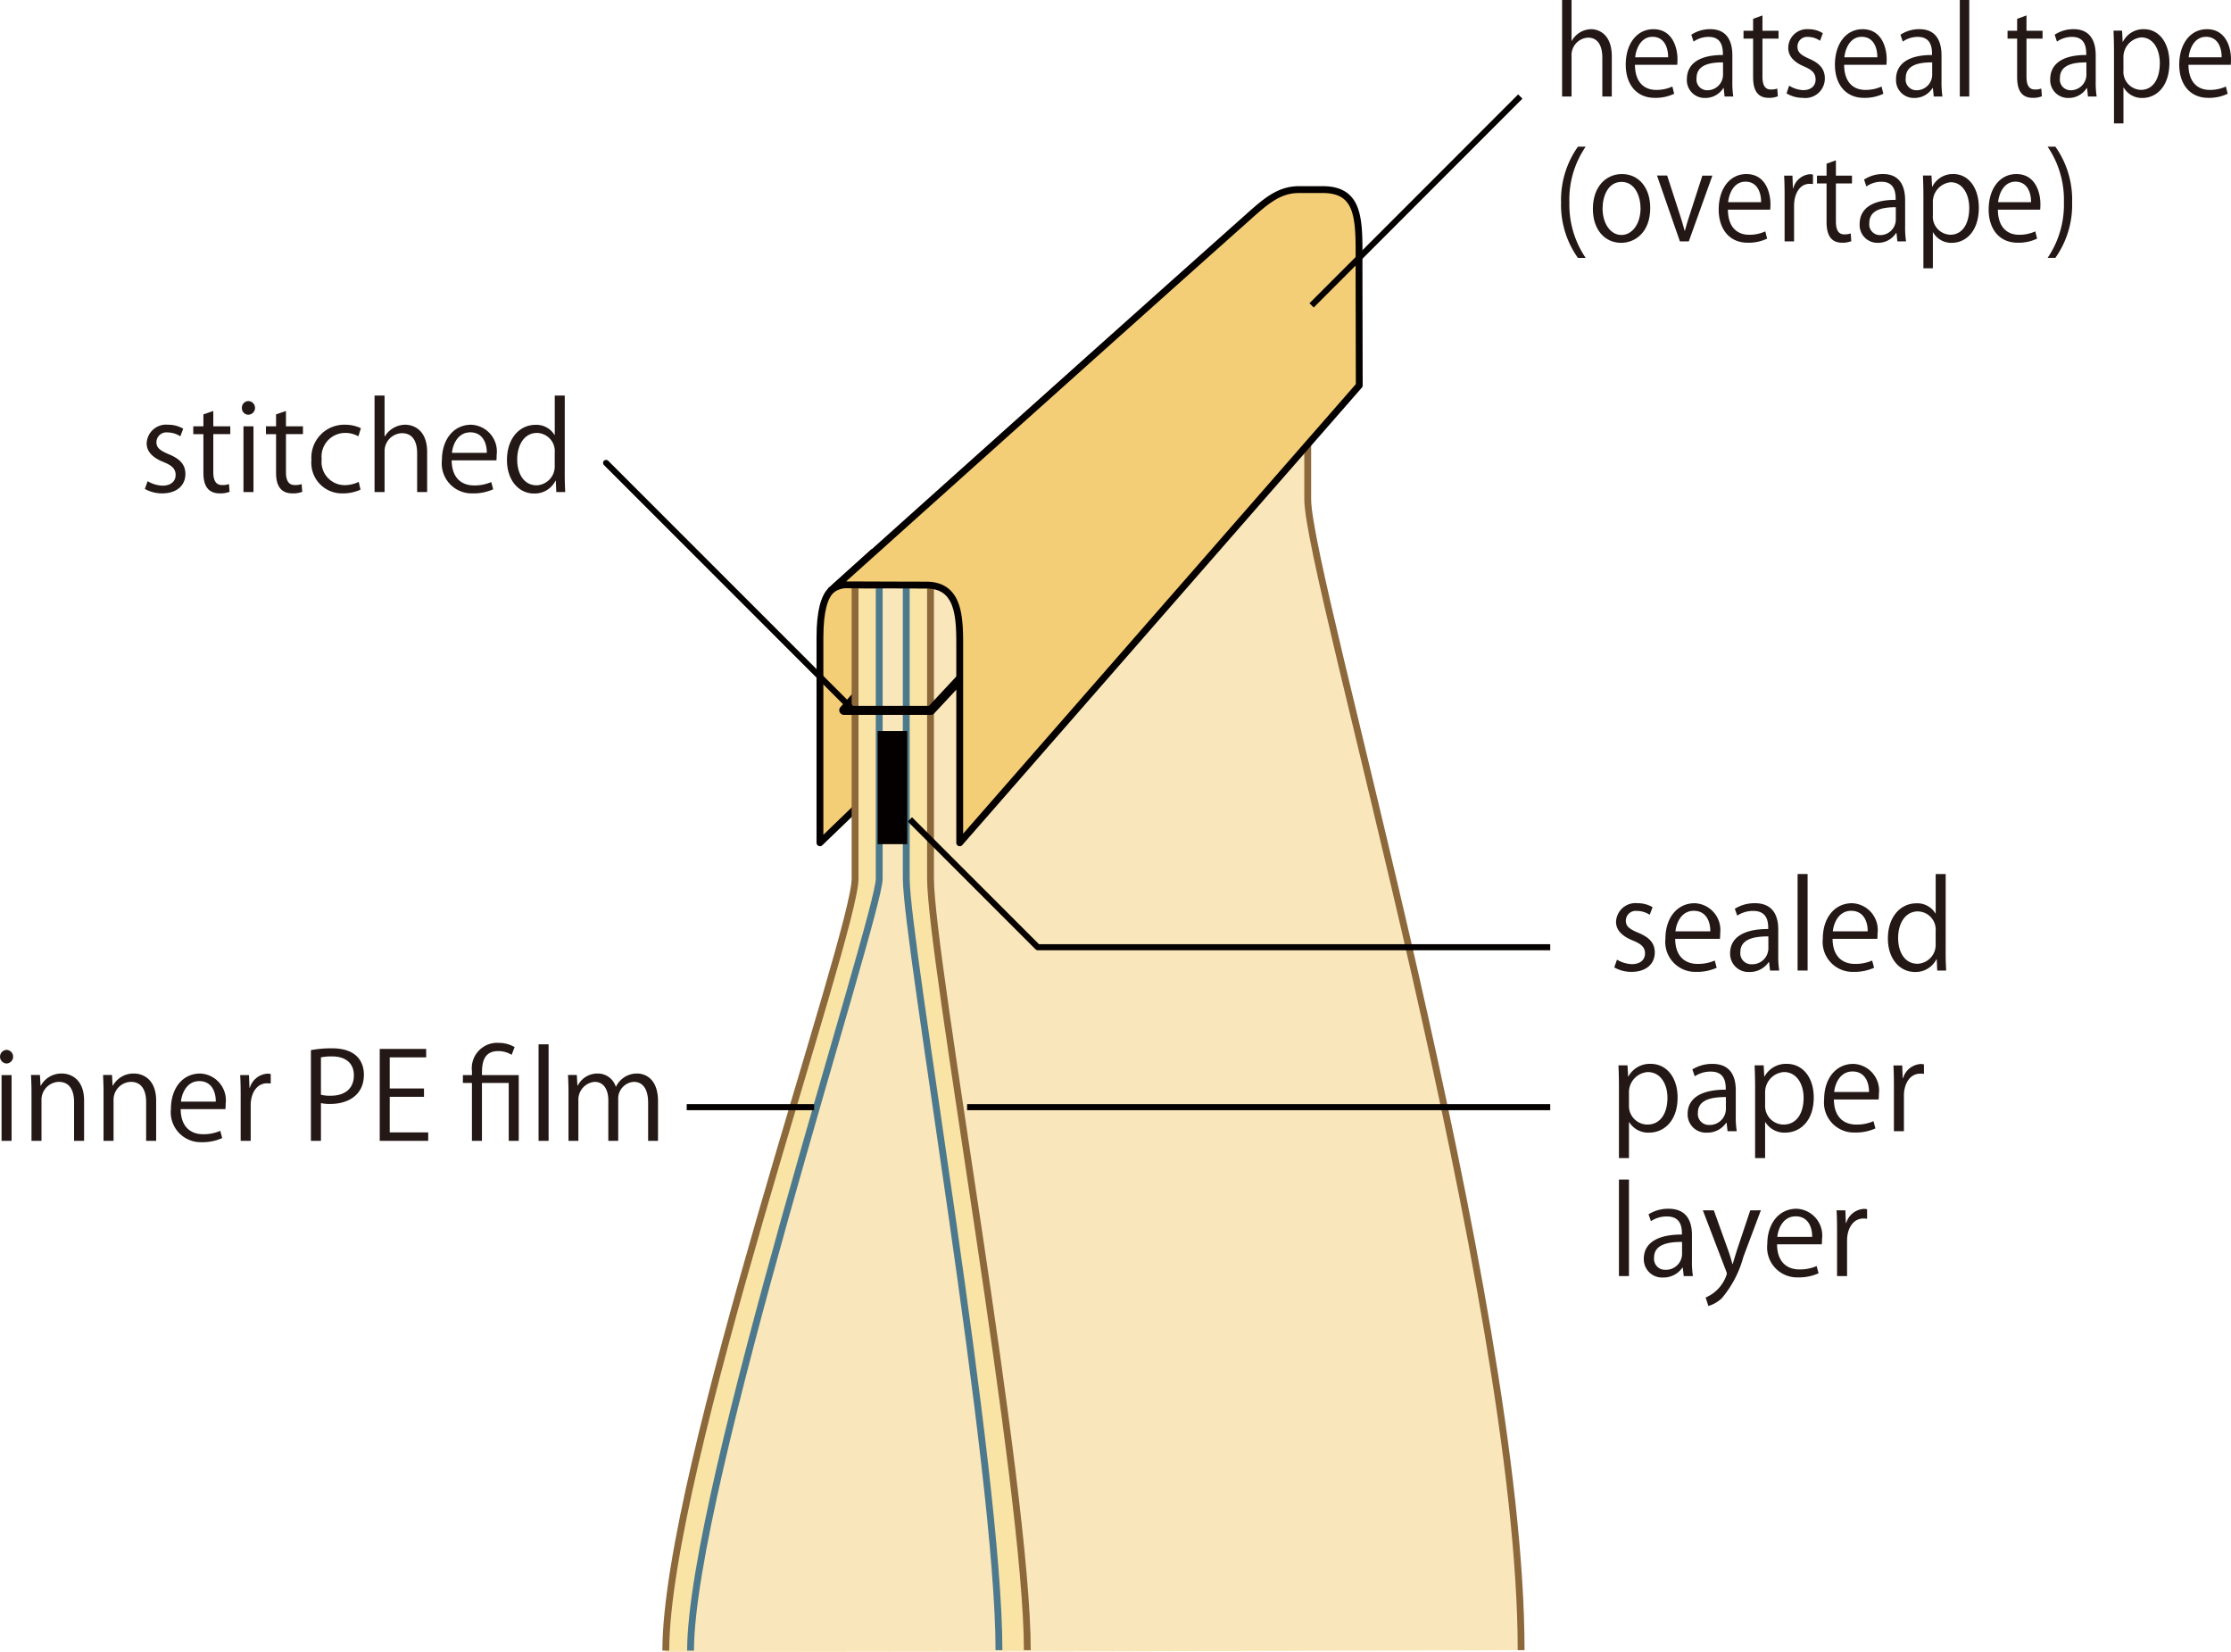 <?xml version="1.0" encoding="UTF-8"?> <svg xmlns="http://www.w3.org/2000/svg" id="レイヤー_1" data-name="レイヤー 1" viewBox="0 0 184.831 136.856"><defs><style>.cls-1{fill:#f4ce76;}.cls-10,.cls-11,.cls-12,.cls-2,.cls-3,.cls-5,.cls-6,.cls-8{fill:none;}.cls-10,.cls-11,.cls-12,.cls-2,.cls-3,.cls-6{stroke:#040000;}.cls-11,.cls-12,.cls-2,.cls-3,.cls-5,.cls-6,.cls-8{stroke-linejoin:round;}.cls-2,.cls-5,.cls-8{stroke-width:0.567px;}.cls-11,.cls-3{stroke-linecap:round;}.cls-3{stroke-width:0.746px;}.cls-4{fill:#f9e7bb;}.cls-5{stroke:#8c683b;}.cls-6{stroke-width:0.075px;}.cls-7{fill:#f9e4a6;}.cls-8{stroke:#4c798d;}.cls-9{fill:#040000;}.cls-10{stroke-width:0.224px;}.cls-11,.cls-12{stroke-width:0.5px;}.cls-13{fill:#231815;}</style></defs><title>bag-03_E</title><path class="cls-1" d="M75.362,52.484l-3.52,3.18c-.49.53-.88,1.61-.88,3.88v17l9.14-8.81v-12.49Z" transform="translate(-3.032 -6.728)"></path><path class="cls-2" d="M75.362,52.484l-3.52,3.18c-.49.53-.88,1.61-.88,3.88v17l9.14-8.81v-12.49Z" transform="translate(-3.032 -6.728)"></path><line class="cls-3" x1="69.901" y1="58.826" x2="71.831" y2="56.656"></line><path class="cls-4" d="M73.882,79.534c0,4.51-15.75,49.16-15.75,64.05l30.86-.04,40.05-.12c0-29.29-17.68-88.78-17.68-95.44v-4.45l-31.3,11.65h-6.2l.02,24.35" transform="translate(-3.032 -6.728)"></path><path class="cls-5" d="M111.372,43.444v4.63c0,6.47,17.68,66.06,17.68,95.35" transform="translate(-3.032 -6.728)"></path><path class="cls-6" d="M66.432,112.494" transform="translate(-3.032 -6.728)"></path><path class="cls-7" d="M88.142,143.424c0-13.52-8.02-57.3-8.02-63.95v-24.29l-2.01-.01v24.3c0,5.37,7.68,48.92,7.68,63.95" transform="translate(-3.032 -6.728)"></path><path class="cls-5" d="M88.142,143.424c0-13.52-8.02-57.3-8.02-63.95v-24.29l-2.01-.01" transform="translate(-3.032 -6.728)"></path><path class="cls-8" d="M78.112,55.174v24.3c0,5.37,7.68,48.92,7.68,63.95" transform="translate(-3.032 -6.728)"></path><path class="cls-6" d="M82.382,84.024" transform="translate(-3.032 -6.728)"></path><path class="cls-7" d="M58.192,143.464c0-14.88,15.68-59.44,15.68-63.94v-24.33h1.99v24.33c0,3-15.63,50.74-15.63,63.94" transform="translate(-3.032 -6.728)"></path><path class="cls-5" d="M58.192,143.464c0-14.88,15.68-59.44,15.68-63.94v-24.33h1.99" transform="translate(-3.032 -6.728)"></path><path class="cls-8" d="M75.872,55.194v24.33c0,3-15.63,50.74-15.63,63.94" transform="translate(-3.032 -6.728)"></path><polyline class="cls-3" points="69.951 58.846 77.121 58.846 80.131 55.616"></polyline><path class="cls-1" d="M72.122,55.414s23.41-21.01,33.9-30.34c1.68-1.49,2.82-2.64,4.62-2.64h1.98c3.22,0,3,2.76,3,6.43l.02,9.79-33.1,37.89v-16.48c0-2.47-.16-4.87-2.79-4.87-1.57,0-6-.02-6.48-.02a2.057,2.057,0,0,0-1.42.47" transform="translate(-3.032 -6.728)"></path><path class="cls-2" d="M72.122,55.414s23.41-21.01,33.9-30.34c1.68-1.49,2.82-2.64,4.62-2.64h1.98c3.22,0,3,2.76,3,6.43l.02,9.79-33.1,37.89v-16.48c0-2.47-.16-4.87-2.79-4.87-1.57,0-6-.02-6.48-.02a2.057,2.057,0,0,0-1.42.47" transform="translate(-3.032 -6.728)"></path><rect class="cls-9" x="72.821" y="60.666" width="2.23" height="9.15"></rect><rect class="cls-10" x="72.821" y="60.666" width="2.23" height="9.15"></rect><line class="cls-11" x1="70.401" y1="58.536" x2="50.211" y2="38.346"></line><polyline class="cls-12" points="75.381 67.876 85.971 78.466 128.431 78.466"></polyline><line class="cls-12" x1="80.121" y1="91.716" x2="128.431" y2="91.716"></line><line class="cls-12" x1="67.451" y1="91.716" x2="56.891" y2="91.716"></line><line class="cls-12" x1="108.661" y1="25.296" x2="125.951" y2="7.996"></line><path class="cls-13" d="M3.572,94.827a.565.565,0,0,1,.01-1.129.565.565,0,0,1-.01,1.129Zm.42,6.406H3.162V95.787H3.992Z" transform="translate(-3.032 -6.728)"></path><path class="cls-13" d="M9.999,101.234H9.169V98.016c0-.89-.32-1.669-1.27-1.669a1.484,1.484,0,0,0-1.429,1.549v3.338H5.641V97.186c0-.56-.02-.969-.04-1.409h.74l.05.89h.02a1.946,1.946,0,0,1,1.749-1.01c.68,0,1.839.41,1.839,2.259Z" transform="translate(-3.032 -6.728)"></path><path class="cls-13" d="M15.968,101.234h-.829V98.016c0-.89-.32-1.669-1.27-1.669a1.484,1.484,0,0,0-1.429,1.549v3.338h-.83V97.186c0-.56-.02-.969-.04-1.409H12.311l.05.89h.02a1.946,1.946,0,0,1,1.749-1.01c.68,0,1.839.41,1.839,2.259Z" transform="translate(-3.032 -6.728)"></path><path class="cls-13" d="M21.44,101.004a3.962,3.962,0,0,1-1.709.34,2.479,2.479,0,0,1-2.539-2.749c0-1.709.96-2.938,2.429-2.938A2.219,2.219,0,0,1,21.729,98.146c0,.189-.01.33-.02.46h-3.708c.01,1.509.869,2.078,1.849,2.078a3.45,3.45,0,0,0,1.43-.279Zm-.53-3.019c.011-.739-.3-1.699-1.369-1.699-.999,0-1.439.95-1.519,1.699Z" transform="translate(-3.032 -6.728)"></path><path class="cls-13" d="M25.46,96.486a2.569,2.569,0,0,0-.3-.021c-.9,0-1.359.89-1.359,1.81v2.958h-.83V97.416c0-.58-.01-1.109-.04-1.629h.729l.04,1.049H23.731a1.631,1.631,0,0,1,1.479-1.169,2.206,2.206,0,0,1,.25.029Z" transform="translate(-3.032 -6.728)"></path><path class="cls-13" d="M28.791,93.718A9.625,9.625,0,0,1,30.52,93.567c2.459,0,2.659,1.58,2.659,2.18,0,1.789-1.43,2.429-2.778,2.429a3.167,3.167,0,0,1-.78-.07v3.128H28.791Zm.829,3.698a3.054,3.054,0,0,0,.8.08c1.199,0,1.929-.6,1.929-1.689s-.779-1.569-1.818-1.569a4.415,4.415,0,0,0-.91.08Z" transform="translate(-3.032 -6.728)"></path><path class="cls-13" d="M38.508,101.234H34.491V93.618h3.848v.699H35.32v2.579h2.839v.689H35.32v2.948H38.508Z" transform="translate(-3.032 -6.728)"></path><path class="cls-13" d="M42.96,101.234h-.83V96.437h-.749v-.649h.749v-.33a2.102,2.102,0,0,1,2.239-2.339,2.574,2.574,0,0,1,1.299.35l-.25.64a2.077,2.077,0,0,0-1.109-.31c-1.349,0-1.349,1.209-1.349,1.989H46.008v5.446h-.829V96.437H42.96Z" transform="translate(-3.032 -6.728)"></path><path class="cls-13" d="M48.481,101.234h-.83V93.238H48.481Z" transform="translate(-3.032 -6.728)"></path><path class="cls-13" d="M57.546,101.234h-.819V98.085c0-1.059-.38-1.738-1.199-1.738a1.387,1.387,0,0,0-1.279,1.459v3.428H53.429V97.876c0-.87-.37-1.529-1.14-1.529a1.48,1.48,0,0,0-1.34,1.549v3.338h-.819V97.186c0-.56-.02-.959-.04-1.409h.729l.051.88h.029a1.814,1.814,0,0,1,1.659-1,1.557,1.557,0,0,1,1.489,1.09h.021a1.908,1.908,0,0,1,1.749-1.09c.669,0,1.729.431,1.729,2.299Z" transform="translate(-3.032 -6.728)"></path><path class="cls-13" d="M17.972,42.871a1.951,1.951,0,0,0-1.06-.32.82.82,0,0,0-.919.81c0,.47.31.69,1.009.99.88.36,1.39.819,1.39,1.639,0,.969-.74,1.609-1.929,1.609a2.887,2.887,0,0,1-1.43-.37l.23-.64a2.589,2.589,0,0,0,1.229.37c.729,0,1.09-.39,1.09-.879,0-.51-.29-.79-1.01-1.08-.919-.37-1.389-.879-1.389-1.539a1.61,1.61,0,0,1,1.778-1.549,2.41,2.41,0,0,1,1.25.33Z" transform="translate(-3.032 -6.728)"></path><path class="cls-13" d="M19.883,41.052l.82-.28v1.27H22.112v.649H20.703V45.84c0,.689.21,1.069.739,1.069a1.623,1.623,0,0,0,.56-.08l.05.64a2.093,2.093,0,0,1-.81.13c-1.319,0-1.359-1.199-1.359-1.779V42.692H19.044v-.649h.839Z" transform="translate(-3.032 -6.728)"></path><path class="cls-13" d="M23.613,41.083a.539.539,0,0,1-.54-.57.544.544,0,0,1,.55-.56.565.565,0,0,1-.01,1.129Zm.42,6.406h-.83V42.042h.83Z" transform="translate(-3.032 -6.728)"></path><path class="cls-13" d="M25.902,41.052l.82-.28v1.27h1.409v.649H26.723V45.84c0,.689.21,1.069.739,1.069a1.623,1.623,0,0,0,.56-.08l.05.64a2.093,2.093,0,0,1-.81.13c-1.319,0-1.359-1.199-1.359-1.779V42.692h-.839v-.649h.839Z" transform="translate(-3.032 -6.728)"></path><path class="cls-13" d="M32.9,47.289a3.481,3.481,0,0,1-1.479.31A2.535,2.535,0,0,1,28.833,44.82a2.724,2.724,0,0,1,2.788-2.909,3.003,3.003,0,0,1,1.31.29l-.21.669a2.208,2.208,0,0,0-1.119-.28,1.958,1.958,0,0,0-1.919,2.179,1.921,1.921,0,0,0,1.889,2.148,2.735,2.735,0,0,0,1.18-.27Z" transform="translate(-3.032 -6.728)"></path><path class="cls-13" d="M38.42,47.489h-.829V44.271c0-.89-.32-1.659-1.26-1.659a1.483,1.483,0,0,0-1.438,1.529v3.348H34.062v-7.996h.83v3.388h.02a2.002,2.002,0,0,1,1.689-.97c.669,0,1.818.41,1.818,2.259Z" transform="translate(-3.032 -6.728)"></path><path class="cls-13" d="M43.891,47.259a3.955,3.955,0,0,1-1.709.34,2.478,2.478,0,0,1-2.539-2.749c0-1.709.96-2.938,2.429-2.938a2.218,2.218,0,0,1,2.108,2.489c0,.19-.01.33-.02.46h-3.708c.01,1.509.869,2.079,1.849,2.079a3.442,3.442,0,0,0,1.43-.28Zm-.53-3.018c.011-.74-.3-1.699-1.369-1.699-.999,0-1.439.95-1.519,1.699Z" transform="translate(-3.032 -6.728)"></path><path class="cls-13" d="M49.819,46.14c0,.439.021.98.04,1.349h-.739l-.04-.93H49.05a1.926,1.926,0,0,1-1.778,1.05c-1.26,0-2.239-1.089-2.239-2.769,0-1.839,1.079-2.918,2.349-2.918a1.747,1.747,0,0,1,1.589.839h.021V39.493h.829Zm-.829-1.919a1.507,1.507,0,0,0-1.47-1.629c-1.029,0-1.639.959-1.639,2.209,0,1.149.54,2.129,1.609,2.129a1.567,1.567,0,0,0,1.499-1.659Z" transform="translate(-3.032 -6.728)"></path><path class="cls-13" d="M139.705,82.508a1.95,1.95,0,0,0-1.06-.32.82.82,0,0,0-.919.81c0,.47.31.69,1.009.99.88.359,1.39.819,1.39,1.639,0,.97-.74,1.609-1.929,1.609a2.887,2.887,0,0,1-1.43-.37l.229-.64a2.589,2.589,0,0,0,1.23.37c.729,0,1.09-.39,1.09-.88,0-.51-.29-.789-1.01-1.079-.919-.37-1.389-.88-1.389-1.539a1.61,1.61,0,0,1,1.778-1.55,2.415,2.415,0,0,1,1.25.33Z" transform="translate(-3.032 -6.728)"></path><path class="cls-13" d="M145.255,86.896a3.962,3.962,0,0,1-1.709.34,2.479,2.479,0,0,1-2.539-2.749c0-1.709.96-2.938,2.429-2.938a2.219,2.219,0,0,1,2.108,2.489c0,.189-.01.33-.02.46h-3.708c.01,1.509.869,2.078,1.849,2.078a3.45,3.45,0,0,0,1.43-.279Zm-.53-3.019c.011-.739-.3-1.699-1.369-1.699-.999,0-1.439.95-1.519,1.699Z" transform="translate(-3.032 -6.728)"></path><path class="cls-13" d="M150.354,85.826a7.586,7.586,0,0,0,.08,1.299h-.76l-.08-.699h-.03a1.892,1.892,0,0,1-1.608.819,1.51,1.51,0,0,1-1.59-1.549c0-1.31,1.14-2.02,3.158-2.009,0-.46,0-1.5-1.239-1.5a2.358,2.358,0,0,0-1.329.391l-.199-.57a3.095,3.095,0,0,1,1.658-.46c1.54,0,1.939,1.09,1.939,2.169Zm-.819-1.529c-1.029,0-2.319.149-2.319,1.299a.906.906,0,0,0,.939,1.01,1.332,1.332,0,0,0,1.38-1.279Z" transform="translate(-3.032 -6.728)"></path><path class="cls-13" d="M152.786,87.125h-.83V79.13h.83Z" transform="translate(-3.032 -6.728)"></path><path class="cls-13" d="M158.294,86.896a3.962,3.962,0,0,1-1.709.34,2.479,2.479,0,0,1-2.539-2.749c0-1.709.96-2.938,2.429-2.938a2.219,2.219,0,0,1,2.108,2.489c0,.189-.01.33-.02.46h-3.708c.01,1.509.869,2.078,1.849,2.078a3.45,3.45,0,0,0,1.43-.279Zm-.53-3.019c.011-.739-.3-1.699-1.369-1.699-.999,0-1.439.95-1.519,1.699Z" transform="translate(-3.032 -6.728)"></path><path class="cls-13" d="M164.224,85.776c0,.439.021.979.04,1.349h-.739l-.04-.93h-.03a1.925,1.925,0,0,1-1.778,1.05c-1.26,0-2.239-1.089-2.239-2.769,0-1.839,1.079-2.918,2.349-2.918a1.748,1.748,0,0,1,1.589.839h.021V79.13h.829Zm-.829-1.919a1.507,1.507,0,0,0-1.47-1.63c-1.029,0-1.639.96-1.639,2.209,0,1.149.54,2.129,1.609,2.129a1.567,1.567,0,0,0,1.499-1.659Z" transform="translate(-3.032 -6.728)"></path><path class="cls-13" d="M137.937,95.907a2.015,2.015,0,0,1,1.858-1.05c1.289,0,2.219,1.109,2.219,2.778,0,1.999-1.169,2.919-2.368,2.919a1.851,1.851,0,0,1-1.64-.87h-.02v2.979h-.83V96.736c0-.71-.02-1.26-.04-1.759h.75l.05.93Zm.05,2.358a1.537,1.537,0,0,0,1.529,1.619c1.069,0,1.658-.92,1.658-2.219,0-1.13-.569-2.129-1.629-2.129a1.673,1.673,0,0,0-1.559,1.689Z" transform="translate(-3.032 -6.728)"></path><path class="cls-13" d="M146.835,99.135a7.591,7.591,0,0,0,.08,1.3h-.76l-.08-.7h-.03a1.892,1.892,0,0,1-1.608.82,1.511,1.511,0,0,1-1.59-1.55c0-1.309,1.14-2.019,3.158-2.009,0-.46,0-1.499-1.239-1.499a2.358,2.358,0,0,0-1.329.39l-.199-.569a3.095,3.095,0,0,1,1.658-.46c1.54,0,1.939,1.09,1.939,2.169Zm-.819-1.529c-1.029,0-2.319.15-2.319,1.3a.907.907,0,0,0,.939,1.01,1.333,1.333,0,0,0,1.38-1.279Z" transform="translate(-3.032 -6.728)"></path><path class="cls-13" d="M149.216,95.907a2.018,2.018,0,0,1,1.859-1.05c1.289,0,2.219,1.109,2.219,2.778,0,1.999-1.169,2.919-2.368,2.919a1.851,1.851,0,0,1-1.64-.87h-.02v2.979h-.83V96.736c0-.71-.02-1.26-.04-1.759h.75l.05.93Zm.051,2.358a1.537,1.537,0,0,0,1.529,1.619c1.069,0,1.658-.92,1.658-2.219,0-1.13-.569-2.129-1.629-2.129a1.673,1.673,0,0,0-1.559,1.689Z" transform="translate(-3.032 -6.728)"></path><path class="cls-13" d="M158.404,100.204a3.948,3.948,0,0,1-1.709.34,2.478,2.478,0,0,1-2.539-2.748c0-1.709.96-2.938,2.429-2.938a2.218,2.218,0,0,1,2.108,2.488c0,.19-.01.33-.02.46h-3.708c.01,1.509.869,2.079,1.849,2.079a3.432,3.432,0,0,0,1.43-.28Zm-.53-3.018c.01-.74-.3-1.699-1.369-1.699-.999,0-1.439.949-1.519,1.699Z" transform="translate(-3.032 -6.728)"></path><path class="cls-13" d="M162.425,95.687a2.586,2.586,0,0,0-.3-.02c-.9,0-1.359.89-1.359,1.809v2.959h-.83V96.616c0-.579-.01-1.109-.04-1.629h.729l.04,1.05h.03a1.632,1.632,0,0,1,1.479-1.17,2.208,2.208,0,0,1,.25.03Z" transform="translate(-3.032 -6.728)"></path><path class="cls-13" d="M137.986,112.435h-.83v-7.996h.83Z" transform="translate(-3.032 -6.728)"></path><path class="cls-13" d="M143.204,111.135a7.591,7.591,0,0,0,.08,1.3h-.76l-.08-.7h-.03a1.892,1.892,0,0,1-1.608.82,1.511,1.511,0,0,1-1.59-1.55c0-1.309,1.14-2.019,3.158-2.009,0-.46,0-1.499-1.239-1.499a2.358,2.358,0,0,0-1.329.39l-.199-.569a3.095,3.095,0,0,1,1.658-.46c1.54,0,1.939,1.09,1.939,2.169Zm-.819-1.529c-1.029,0-2.319.15-2.319,1.3a.907.907,0,0,0,.939,1.01,1.333,1.333,0,0,0,1.38-1.279Z" transform="translate(-3.032 -6.728)"></path><path class="cls-13" d="M148.914,106.987l-1.449,3.857a8.864,8.864,0,0,1-1.789,3.429,2.745,2.745,0,0,1-1.109.64l-.23-.7a3.11,3.11,0,0,0,1.759-1.958.694.694,0,0,0-.06-.23l-1.929-5.037h.909l1.189,3.309c.14.379.26.81.35,1.139h.03c.09-.329.22-.739.35-1.159l1.1-3.288Z" transform="translate(-3.032 -6.728)"></path><path class="cls-13" d="M153.694,112.204a3.948,3.948,0,0,1-1.709.34,2.478,2.478,0,0,1-2.539-2.748c0-1.709.96-2.938,2.429-2.938a2.218,2.218,0,0,1,2.108,2.488c0,.19-.01.33-.02.46h-3.708c.01,1.509.869,2.079,1.849,2.079a3.432,3.432,0,0,0,1.43-.28Zm-.53-3.018c.011-.74-.3-1.699-1.369-1.699-.999,0-1.439.949-1.519,1.699Z" transform="translate(-3.032 -6.728)"></path><path class="cls-13" d="M157.715,107.687a2.586,2.586,0,0,0-.3-.02c-.9,0-1.359.89-1.359,1.809v2.959h-.83v-3.818c0-.579-.01-1.109-.04-1.629h.729l.04,1.05h.03a1.632,1.632,0,0,1,1.479-1.17,2.208,2.208,0,0,1,.25.03Z" transform="translate(-3.032 -6.728)"></path><path class="cls-13" d="M136.563,14.724h-.784V11.505c0-.89-.302-1.659-1.189-1.659a1.446,1.446,0,0,0-1.36,1.529v3.348h-.784V6.728h.784v3.388h.019a1.874,1.874,0,0,1,1.597-.97c.633,0,1.719.41,1.719,2.259Z" transform="translate(-3.032 -6.728)"></path><path class="cls-13" d="M141.731,14.494a3.557,3.557,0,0,1-1.614.34c-1.502,0-2.399-1.119-2.399-2.749,0-1.709.906-2.938,2.295-2.938,1.587,0,1.993,1.54,1.993,2.489,0,.19-.01.33-.019.46h-3.505c.01,1.509.822,2.079,1.748,2.079a3.1,3.1,0,0,0,1.351-.28Zm-.5-3.018c.009-.74-.283-1.699-1.294-1.699-.944,0-1.36.949-1.436,1.699Z" transform="translate(-3.032 -6.728)"></path><path class="cls-13" d="M146.552,13.424a8.142,8.142,0,0,0,.075,1.299h-.718l-.075-.7h-.028a1.766,1.766,0,0,1-1.52.82,1.471,1.471,0,0,1-1.502-1.549c0-1.309,1.076-2.019,2.984-2.009,0-.46,0-1.5-1.171-1.5a2.137,2.137,0,0,0-1.256.39l-.189-.57a2.811,2.811,0,0,1,1.568-.46c1.454,0,1.832,1.09,1.832,2.169Zm-.774-1.529c-.973,0-2.191.15-2.191,1.299a.884.884,0,0,0,.888,1.01,1.292,1.292,0,0,0,1.304-1.279Z" transform="translate(-3.032 -6.728)"></path><path class="cls-13" d="M148.272,8.287l.774-.28V9.277h1.332v.649h-1.332v3.148c0,.689.198,1.069.699,1.069a1.456,1.456,0,0,0,.528-.08l.048.64a1.881,1.881,0,0,1-.766.13c-1.246,0-1.284-1.199-1.284-1.779V9.926h-.794V9.277h.794Z" transform="translate(-3.032 -6.728)"></path><path class="cls-13" d="M153.817,10.106a1.772,1.772,0,0,0-1.001-.32.795.795,0,0,0-.869.81c0,.47.293.69.954.99.831.36,1.313.819,1.313,1.639a1.613,1.613,0,0,1-1.823,1.609A2.612,2.612,0,0,1,151.041,14.464l.217-.64a2.352,2.352,0,0,0,1.162.37c.689,0,1.029-.39,1.029-.879,0-.51-.273-.79-.954-1.08-.868-.37-1.312-.879-1.312-1.539a1.557,1.557,0,0,1,1.682-1.549,2.184,2.184,0,0,1,1.181.33Z" transform="translate(-3.032 -6.728)"></path><path class="cls-13" d="M159.062,14.494a3.557,3.557,0,0,1-1.614.34c-1.502,0-2.399-1.119-2.399-2.749,0-1.709.906-2.938,2.295-2.938,1.587,0,1.993,1.54,1.993,2.489,0,.19-.01.33-.019.46H155.812c.01,1.509.822,2.079,1.748,2.079a3.1,3.1,0,0,0,1.351-.28Zm-.5-3.018c.009-.74-.283-1.699-1.294-1.699-.944,0-1.36.949-1.436,1.699Z" transform="translate(-3.032 -6.728)"></path><path class="cls-13" d="M163.881,13.424a8.144,8.144,0,0,0,.075,1.299h-.718l-.075-.7h-.028a1.766,1.766,0,0,1-1.521.82,1.471,1.471,0,0,1-1.502-1.549c0-1.309,1.076-2.019,2.984-2.009,0-.46,0-1.5-1.171-1.5a2.137,2.137,0,0,0-1.256.39l-.189-.57a2.811,2.811,0,0,1,1.568-.46c1.454,0,1.832,1.09,1.832,2.169Zm-.774-1.529c-.973,0-2.191.15-2.191,1.299a.884.884,0,0,0,.888,1.01,1.292,1.292,0,0,0,1.304-1.279Z" transform="translate(-3.032 -6.728)"></path><path class="cls-13" d="M166.179,14.724h-.784V6.728h.784Z" transform="translate(-3.032 -6.728)"></path><path class="cls-13" d="M170.146,8.287l.774-.28V9.277h1.332v.649h-1.332v3.148c0,.689.198,1.069.699,1.069a1.456,1.456,0,0,0,.528-.08l.048.64a1.881,1.881,0,0,1-.766.13c-1.246,0-1.284-1.199-1.284-1.779V9.926h-.794V9.277h.794Z" transform="translate(-3.032 -6.728)"></path><path class="cls-13" d="M176.656,13.424a8.142,8.142,0,0,0,.075,1.299h-.718l-.075-.7h-.028a1.766,1.766,0,0,1-1.521.82,1.471,1.471,0,0,1-1.502-1.549c0-1.309,1.076-2.019,2.984-2.009,0-.46,0-1.5-1.171-1.5a2.137,2.137,0,0,0-1.256.39l-.189-.57a2.811,2.811,0,0,1,1.568-.46c1.454,0,1.832,1.09,1.832,2.169Zm-.774-1.529c-.973,0-2.191.15-2.191,1.299a.884.884,0,0,0,.888,1.01,1.292,1.292,0,0,0,1.304-1.279Z" transform="translate(-3.032 -6.728)"></path><path class="cls-13" d="M178.906,10.196a1.888,1.888,0,0,1,1.756-1.05c1.219,0,2.098,1.109,2.098,2.779,0,1.999-1.105,2.918-2.239,2.918a1.727,1.727,0,0,1-1.549-.87h-.019v2.979H178.169V11.026c0-.71-.019-1.259-.038-1.759h.709l.047.93Zm.047,2.358a1.498,1.498,0,0,0,1.445,1.619c1.011,0,1.567-.919,1.567-2.219,0-1.129-.538-2.129-1.539-2.129a1.639,1.639,0,0,0-1.474,1.689Z" transform="translate(-3.032 -6.728)"></path><path class="cls-13" d="M187.588,14.494a3.557,3.557,0,0,1-1.614.34c-1.502,0-2.399-1.119-2.399-2.749,0-1.709.906-2.938,2.295-2.938,1.587,0,1.993,1.54,1.993,2.489,0,.19-.01.33-.019.46h-3.505c.01,1.509.822,2.079,1.748,2.079a3.1,3.1,0,0,0,1.351-.28Zm-.5-3.018c.01-.74-.283-1.699-1.294-1.699-.944,0-1.36.949-1.436,1.699Z" transform="translate(-3.032 -6.728)"></path><path class="cls-13" d="M133.758,28.093a7.566,7.566,0,0,1-1.397-4.587,7.64,7.64,0,0,1,1.397-4.627h.643a7.744,7.744,0,0,0-1.351,4.638,7.841,7.841,0,0,0,1.351,4.577Z" transform="translate(-3.032 -6.728)"></path><path class="cls-13" d="M139.748,23.955c0,2.029-1.266,2.889-2.408,2.889-1.322,0-2.343-1.05-2.343-2.809,0-1.859,1.096-2.889,2.409-2.889C138.813,21.147,139.748,22.286,139.748,23.955Zm-2.37-2.159c-1.115,0-1.578,1.159-1.578,2.208,0,1.209.633,2.189,1.559,2.189.936,0,1.587-.979,1.587-2.208C138.945,23.016,138.501,21.797,137.378,21.797Z" transform="translate(-3.032 -6.728)"></path><path class="cls-13" d="M144.898,21.277l-1.955,5.447h-.737l-1.898-5.457h.841l1.029,3.168c.161.49.303.949.416,1.399h.028c.113-.45.265-.909.425-1.399l1.02-3.158Z" transform="translate(-3.032 -6.728)"></path><path class="cls-13" d="M149.433,26.494a3.557,3.557,0,0,1-1.614.34c-1.502,0-2.399-1.119-2.399-2.749,0-1.709.906-2.938,2.295-2.938,1.587,0,1.993,1.54,1.993,2.489,0,.19-.01.33-.019.46h-3.505c.01,1.509.822,2.079,1.748,2.079a3.1,3.1,0,0,0,1.351-.28Zm-.5-3.018c.009-.74-.283-1.699-1.294-1.699-.944,0-1.36.949-1.436,1.699Z" transform="translate(-3.032 -6.728)"></path><path class="cls-13" d="M153.231,21.976a2.278,2.278,0,0,0-.283-.02c-.85,0-1.284.89-1.284,1.809v2.958h-.784V22.906c0-.58-.01-1.109-.038-1.629h.689l.038,1.049h.028a1.56,1.56,0,0,1,1.398-1.169,1.938,1.938,0,0,1,.235.03Z" transform="translate(-3.032 -6.728)"></path><path class="cls-13" d="M154.357,20.287l.774-.28V21.277h1.332v.649h-1.332v3.148c0,.689.198,1.069.699,1.069a1.456,1.456,0,0,0,.528-.08l.048.64a1.881,1.881,0,0,1-.766.13c-1.246,0-1.284-1.199-1.284-1.779V21.926h-.794V21.277h.794Z" transform="translate(-3.032 -6.728)"></path><path class="cls-13" d="M160.866,25.424a8.142,8.142,0,0,0,.075,1.299h-.718l-.075-.7h-.028a1.766,1.766,0,0,1-1.521.82,1.471,1.471,0,0,1-1.502-1.549c0-1.309,1.076-2.019,2.984-2.009,0-.46,0-1.5-1.171-1.5a2.137,2.137,0,0,0-1.256.39l-.189-.57a2.811,2.811,0,0,1,1.568-.46c1.454,0,1.832,1.09,1.832,2.169Zm-.774-1.529c-.973,0-2.191.15-2.191,1.299a.884.884,0,0,0,.888,1.01,1.292,1.292,0,0,0,1.304-1.279Z" transform="translate(-3.032 -6.728)"></path><path class="cls-13" d="M163.117,22.196a1.888,1.888,0,0,1,1.756-1.05c1.219,0,2.098,1.109,2.098,2.779,0,1.999-1.105,2.918-2.239,2.918a1.727,1.727,0,0,1-1.549-.87h-.019v2.979h-.784V23.026c0-.71-.019-1.259-.038-1.759h.709l.047.93Zm.047,2.358a1.498,1.498,0,0,0,1.445,1.619c1.011,0,1.567-.919,1.567-2.219,0-1.129-.538-2.129-1.539-2.129a1.639,1.639,0,0,0-1.474,1.689Z" transform="translate(-3.032 -6.728)"></path><path class="cls-13" d="M171.799,26.494a3.557,3.557,0,0,1-1.614.34c-1.502,0-2.399-1.119-2.399-2.749,0-1.709.906-2.938,2.295-2.938,1.587,0,1.993,1.54,1.993,2.489,0,.19-.01.33-.019.46H168.55c.01,1.509.822,2.079,1.748,2.079a3.1,3.1,0,0,0,1.351-.28Zm-.5-3.018c.01-.74-.283-1.699-1.294-1.699-.944,0-1.36.949-1.436,1.699Z" transform="translate(-3.032 -6.728)"></path><path class="cls-13" d="M173.312,18.878a7.593,7.593,0,0,1,1.389,4.607,7.622,7.622,0,0,1-1.389,4.607h-.643a7.852,7.852,0,0,0,1.351-4.617,7.792,7.792,0,0,0-1.351-4.598Z" transform="translate(-3.032 -6.728)"></path></svg> 